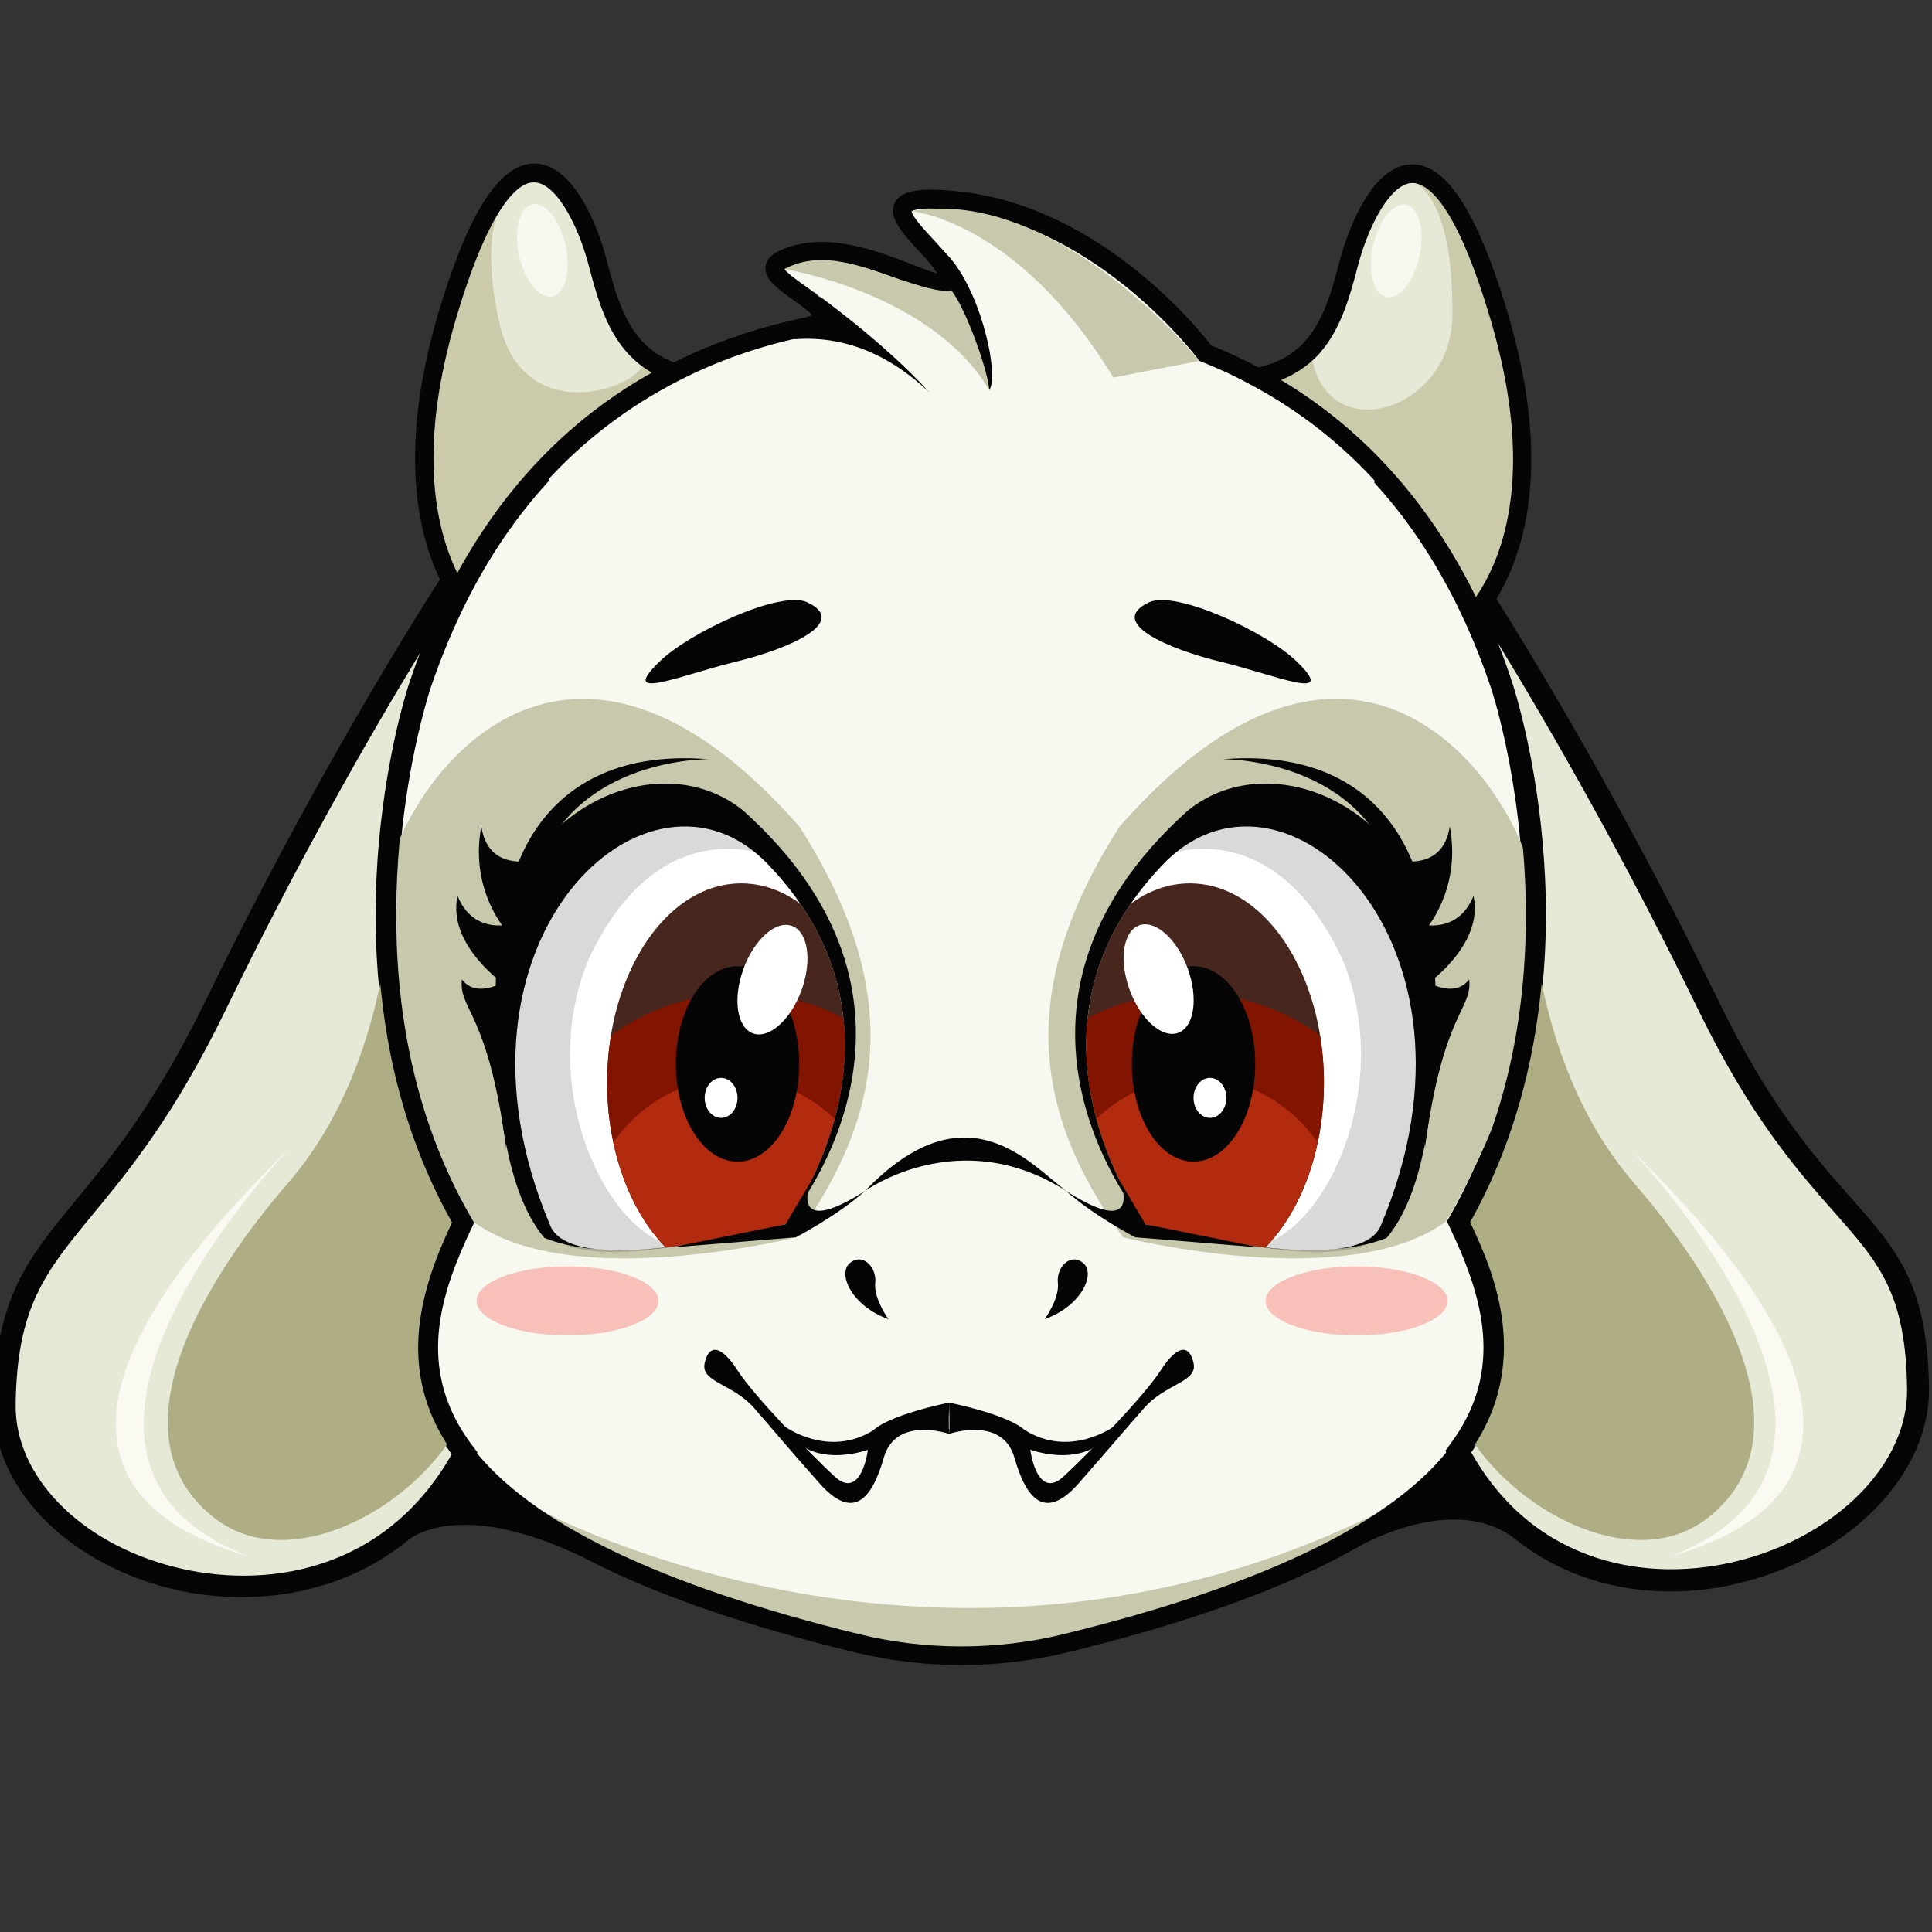 <?xml version="1.0" encoding="utf-8"?>
<!-- Generator: Adobe Illustrator 25.2.1, SVG Export Plug-In . SVG Version: 6.00 Build 0)  -->
<svg version="1.1" id="Слой_1" xmlns="http://www.w3.org/2000/svg" xmlns:xlink="http://www.w3.org/1999/xlink" x="0px" y="0px"
	 viewBox="0 0 1024 1024" style="enable-background:new 0 0 1024 1024;" xml:space="preserve">
<rect x="0" y="0" width="1024" height="1024" fill="#333333" stroke="none"/>
<style type="text/css">
	.st0{fill:#F7F8EF;}
	.st1{fill:#E7E9D7;}
	.st2{fill:#050505;}
	.st3{fill:#C8C8AC;}
	.st4{fill:#FFFFFF;}
	.st5{fill:#47261E;}
	.st6{fill:#821500;}
	.st7{opacity:0.45;fill:#EF4621;}
	.st8{opacity:0.15;fill:#050505;}
	.st9{fill:#AFAD84;}
	.st10{fill:#CBCBAB;}
	.st11{fill:#FAFAF3;}
	.st12{fill:#F7C1BA;}
</style>
<g>
	<path class="st0" d="M773.5,647.7c15.6,32.7,32.9,77.3-0.5,121.7c-10.8,14.4-26.9,28.7-50,42.7c-34.8,21-85.5,41.1-158.2,58.8
		c-36.4,8.9-74.5,8.9-110.9,0c-76-18.6-128-39.7-162.9-61.7c-20.2-12.7-34.6-25.8-44.6-38.9c-2.4-3-4.5-6.1-6.3-9.2
		c-25.6-41.6-9.5-82.7,5.2-113.4C217.2,599,207,547,205.3,500.9c-1.1-26.8,0.7-51.5,3.4-72.4c5.2-39.5,13.9-65.2,13.9-65.2
		c6-17.8,12.8-34,20.3-48.7c12.3-24.3,26.6-44.6,42-61.6c22.5-24.9,47.4-42.7,72.1-55.4c23.1-11.8,46-19.1,66.8-23.6
		c0.2,0,0.4-0.1,0.6-0.1c0.9-0.2,1.9-0.4,2.8-0.6c30.2-7.4-31.4-25.9-13.3-35.2c36-18.5,88.1,23.2,88.7,9.5
		c0.7-13.8-59.9-48.7,6.6-40.9c76.3,9.1,129.4,80.6,129.4,80.6c9.1,3.6,18.3,7.9,27.6,12.8c23.5,12.7,47.1,30.1,68.4,54
		c17.3,19.4,33.2,43,46.5,71.9c5.4,11.6,10.3,24,14.8,37.3C796,363.3,848.1,517.6,773.5,647.7z"/>
	<path class="st1" d="M1016.7,736.3c1.1,91.4-177.8,157.2-243.7,33.1c33.4-44.5,16.2-89,0.5-121.8C848.1,517.6,796,363.3,796,363.3
		c-4.4-13.3-9.4-25.7-14.8-37.3c-13.3-28.9-29.2-52.5-46.5-71.9l2-10.9c0,0,80.3,107.9,169,290.1
		C968,661.1,1015.5,641.8,1016.7,736.3z"/>
	<path class="st2" d="M885.6,843.5c-43.4,0-89.8-18.6-117.8-71.3l-1.7-3.3l2.2-3c29.7-39.5,17.5-79-0.1-115.8l-1.3-2.8l1.5-2.6
		c72.4-126.2,22.6-278.1,22-279.6c-4.3-12.9-9.2-25.2-14.5-36.7c-12.4-26.8-27.7-50.5-45.6-70.5l-1.9-2.1l4.9-26.9l8,10.7
		c0.8,1.1,81.6,110.4,169.6,291c27,55.5,50.9,82.5,70,104.1c24.6,27.8,40.9,46.2,41.5,101.4v0c0.5,44.6-40.7,87.7-98,102.3
		C912.3,841.7,899.1,843.5,885.6,843.5z M779.8,769.8c33.9,60.3,95.2,69.3,141.8,57.4c52.2-13.3,89.7-51.6,89.2-90.9v0
		c-0.6-50.8-14.9-67-38.6-93.8c-19.6-22.2-44-49.8-71.8-106.7c-39.1-80.3-76.8-146.4-106.5-195c2.7,6.7,5.2,13.6,7.5,20.6
		c0.5,1.6,13.3,39.9,17,94.9c3.4,50.2-0.6,123.9-38.5,191.6C792.1,673.3,813.4,722,779.8,769.8z"/>
	<path class="st1" d="M240,761.1c1.9,3.1,4,6.2,6.3,9.2C180,893.7,1.4,835.8,2.5,744.6c1.1-94.6,49.3-83.5,111.6-211.3
		c88.8-182.2,169.1-290.1,169.1-290.1l1.8,9.8c-15.4,17-29.6,37.3-41.9,61.6c-7.5,14.7-14.3,30.9-20.3,48.7c0,0-8.7,25.8-13.9,65.2
		c-2.8,20.9-4.5,45.7-3.5,72.4c1.8,46.1,12,98.1,39.9,146.7C230.5,678.3,214.4,719.4,240,761.1z"/>
	<path class="st2" d="M128.1,846.5c-13.8,0-27.1-1.8-39.1-4.9c-54.9-14.2-92.9-54.1-92.4-97.1c0.7-56.1,17.6-76.7,43.3-108
		c19-23,42.5-51.7,68.9-105.8c88-180.6,168.8-289.9,169.6-291l8-10.7l4.7,25.7l-1.9,2.1c-15.8,17.5-29.6,37.8-41.1,60.4
		c-7.5,14.8-14.3,30.9-20,47.9c-0.1,0.3-8.6,25.8-13.7,64.2c-3.2,24-4.3,48.1-3.4,71.4c2.1,54,15.3,102.5,39.1,144.1l1.5,2.6
		l-1.3,2.8c-16.3,34.1-28.3,70.7-5.5,107.9l0,0c1.9,3,3.9,6,6,8.7l2.3,3l-1.8,3.3C222.1,827.7,172.5,846.5,128.1,846.5z M222.7,346
		c-29.3,48.1-65.7,112.4-103.4,189.9c-26.9,55.3-51,84.6-70.4,108.1c-25,30.4-40,48.7-40.6,100.7c-0.4,37.6,33.9,72.9,83.6,85.7
		c48.2,12.4,111.9,3.1,147.5-59.6c-1.5-2.1-3-4.4-4.4-6.6l0,0c-28.2-45.9-7.9-92.2,3.6-116.3c-23.9-42.6-37-92-39.2-146.7
		c-0.9-24,0.2-48.7,3.5-73.4c5.2-39.6,13.8-65.3,14.2-66.3C218.9,356.2,220.7,351,222.7,346z"/>
	<path class="st3" d="M421.8,655.8c0,0-118.8,29.9-171-8.3c-28-47.2-59.1-128.2-45.8-183.1c13.3-54.9,95.7-166,218.7-26.3
		C478.3,523.7,470,589.1,421.8,655.8z"/>
	<path class="st3" d="M595.3,655.8c0,0,118.8,29.9,171-8.3c28-47.2,59.1-128.2,45.8-183.1c-13.3-54.9-95.7-166-218.7-26.3
		C538.8,523.7,547.1,589.1,595.3,655.8z"/>
	<path class="st3" d="M728.5,802.7c-1.7,3.1-3.6,6.3-5.5,9.3c-34.8,21-85.5,41.1-158.2,58.8c-36.4,8.9-74.5,8.9-110.9,0
		c-76-18.6-128-39.7-162.9-61.7l-3.3-8.1C287.6,801.1,498.8,915.2,728.5,802.7z"/>
	<g>
		<path class="st4" d="M732.2,648.8c-5.1,14.7-33.2,15.6-61.5,12.3c-2.5-0.3-5.1-0.6-7.6-1c-29-4-56-11.4-56-11.4s0,0-0.1-0.1
			c-2-2.7-36.7-50.8-30.5-109c2-19.5,8.7-40.1,22.7-60.5c4.6-6.7,10-13.4,16.3-20.1C679,390.5,795.3,498.7,732.2,648.8z"/>
		<path class="st2" d="M735,656.1c-29.1,11.7-71.9,4.1-71.9,4.1c30.7,4.2,63.6,4.7,69.1-11.4c63.1-150.1-53.2-258.3-116.7-189.7
			c-82.6,87.1-11.4,185.7-8.5,189.6c-3.6-4.2-94.8-113.7,22.6-219.1c46.1-37.3,128.7,0.9,131,85.8
			C762.7,594.6,751.9,635.9,735,656.1z"/>
		<path class="st2" d="M648.1,402.4c0,0,69.7-0.9,89.9,57.2c13,20.6,17.3,23,17.3,23S748.7,394.3,648.1,402.4z"/>
		<path class="st2" d="M722.7,450.3c0,0,40.6,20.6,45.7-12.3c7.4,39.2-19.6,62.6-18.1,60.3C751.9,496,722.7,450.3,722.7,450.3z"/>
		<path class="st2" d="M745.5,487.7c0,0,25.3,11.8,35.5-12.8c5.7,26.3-25.8,47.6-25.8,47.6L745.5,487.7z"/>
		<path class="st2" d="M754.3,519.1c0,0,15.9,11.1,24.4,0c1.7,16.4-13.9,16.9-23.5,89.6C756.5,544.6,754.3,519.1,754.3,519.1z"/>
		<path class="st5" d="M701.7,573.8c0,36.3-12.3,68.3-31,87.3c-2.5-0.3-5.1-0.6-7.6-1c-29-4-56-11.4-56-11.4s0,0-0.1-0.1
			c-2-2.7-36.7-50.8-30.5-109c2-19.5,8.7-40.1,22.7-60.5c9.5-7,20.1-10.9,31.5-10.9c33.4,0,61.4,34.3,69,80.6
			C701,556.8,701.7,565.2,701.7,573.8z"/>
		<path class="st6" d="M701.7,573.8c0,11.1-1.1,21.7-3.3,31.7c-4.8,22.9-14.7,42.4-27.7,55.6c-2.5-0.3-5.1-0.6-7.6-1
			c-29-4-56-11.4-56-11.4s0,0-0.1-0.1c-1.3-1.8-17.3-23.9-25.9-55.6c-4.3-15.8-6.7-34-4.7-53.4c16.3-8.5,34.7-13.3,54.2-13.3
			c25.6,0,49.3,8.3,69,22.4C701,556.8,701.7,565.2,701.7,573.8z"/>
		<path class="st7" d="M698.4,605.5c-4.8,22.9-14.7,42.4-27.7,55.6c-2.5-0.3-5.1-0.6-7.6-1c-29-4-56-11.4-56-11.4s0,0-0.1-0.1
			c-1.3-1.8-17.3-23.9-25.9-55.6c14.1-13.5,32.8-21.7,53.3-21.7C660.6,571.3,683.9,584.7,698.4,605.5z"/>
		<ellipse class="st2" cx="632.6" cy="563.9" rx="32.7" ry="51.8"/>
		<path class="st2" d="M593.9,626.5c0,0,12.1,30.8-28.8,4.8c14.8,13.2,36.6,24.5,36.6,24.5l66.2,5.4l-60.8-12.3L593.9,626.5z"/>
		
			<ellipse transform="matrix(0.94 -0.341 0.341 0.94 -140.159 240.397)" class="st4" cx="614.1" cy="519.1" rx="16.4" ry="30.3"/>
		<ellipse class="st4" cx="641.3" cy="581.9" rx="8.7" ry="10.6"/>
		<path class="st8" d="M616.5,453.7c0,0,57.6-25.3,95,54.7c26.6,64-5.6,135.3-37.6,149.3c-3.3,3.5-3.3,3.5-3.3,3.5
			s63.2,12,68.1-17.3c16.4-35.2,25-117.5,0-161.2C713.8,438.8,662.9,402.1,616.5,453.7z"/>
	</g>
	<g>
		<path class="st4" d="M291.3,648.8c5.1,14.7,33.2,15.6,61.5,12.3c2.5-0.3,5.1-0.6,7.6-1c29-4,56-11.4,56-11.4s0,0,0.1-0.1
			c2-2.7,36.7-50.8,30.5-109c-2-19.5-8.7-40.1-22.7-60.5c-4.6-6.7-10-13.4-16.3-20.1C344.5,390.5,228.2,498.7,291.3,648.8z"/>
		<path class="st2" d="M288.5,656.1c29.1,11.7,71.9,4.1,71.9,4.1c-30.7,4.2-63.6,4.7-69.1-11.4C228.2,498.7,344.5,390.5,408,459.1
			c82.6,87.1,11.4,185.7,8.5,189.6c3.6-4.2,94.8-113.7-22.6-219.1c-46.1-37.3-128.7,0.9-131,85.8
			C260.8,594.6,271.6,635.9,288.5,656.1z"/>
		<path class="st2" d="M375.4,402.4c0,0-69.7-0.9-89.9,57.2c-13,20.6-17.3,23-17.3,23S274.8,394.3,375.4,402.4z"/>
		<path class="st2" d="M300.8,450.3c0,0-40.6,20.6-45.7-12.3c-7.4,39.2,19.6,62.6,18.1,60.3C271.6,496,300.8,450.3,300.8,450.3z"/>
		<path class="st2" d="M278,487.7c0,0-25.3,11.8-35.5-12.8c-5.7,26.3,25.8,47.6,25.8,47.6L278,487.7z"/>
		<path class="st2" d="M269.2,519.1c0,0-15.9,11.1-24.4,0c-1.7,16.4,13.9,16.9,23.5,89.6C267,544.6,269.2,519.1,269.2,519.1z"/>
		<path class="st5" d="M321.8,573.8c0,36.3,12.3,68.3,31,87.3c2.5-0.3,5.1-0.6,7.6-1c29-4,56-11.4,56-11.4s0,0,0.1-0.1
			c2-2.7,36.7-50.8,30.5-109c-2-19.5-8.7-40.1-22.7-60.5c-9.5-7-20.1-10.9-31.5-10.9c-33.4,0-61.4,34.3-69,80.6
			C322.5,556.8,321.8,565.2,321.8,573.8z"/>
		<path class="st6" d="M321.8,573.8c0,11.1,1.1,21.7,3.3,31.7c4.8,22.9,14.7,42.4,27.7,55.6c2.5-0.3,5.1-0.6,7.6-1
			c29-4,56-11.4,56-11.4s0,0,0.1-0.1c1.3-1.8,17.3-23.9,25.9-55.6c4.3-15.8,6.7-34,4.7-53.4c-16.3-8.5-34.7-13.3-54.2-13.3
			c-25.6,0-49.3,8.3-69,22.4C322.5,556.8,321.8,565.2,321.8,573.8z"/>
		<path class="st7" d="M325.1,605.5c4.8,22.9,14.7,42.4,27.7,55.6c2.5-0.3,5.1-0.6,7.6-1c29-4,56-11.4,56-11.4s0,0,0.1-0.1
			c1.3-1.8,17.3-23.9,25.9-55.6c-14.1-13.5-32.8-21.7-53.3-21.7C362.9,571.3,339.6,584.7,325.1,605.5z"/>
		<ellipse class="st2" cx="390.9" cy="563.9" rx="32.7" ry="51.8"/>
		<path class="st2" d="M429.6,626.5c0,0-12.1,30.8,28.8,4.8c-14.8,13.2-36.6,24.5-36.6,24.5l-66.2,5.4l60.8-12.3L429.6,626.5z"/>
		
			<ellipse transform="matrix(0.341 -0.94 0.94 0.341 -218.141 727.056)" class="st4" cx="409.4" cy="519.1" rx="30.3" ry="16.4"/>
		<ellipse class="st4" cx="382.2" cy="581.9" rx="8.7" ry="10.6"/>
		<path class="st8" d="M407,453.7c0,0-57.6-25.3-95,54.7c-26.6,64,5.6,135.3,37.6,149.3c3.3,3.5,3.3,3.5,3.3,3.5s-63.2,12-68.1-17.3
			c-16.4-35.2-25-117.5,0-161.2S360.6,402.1,407,453.7z"/>
	</g>
	<path class="st1" d="M356.6,197.1c-41.7,21.3-83.6,57.1-114.1,117c-14.6-24.2-28.3-70.1-5.3-147.4c15.9-53.2,30.8-72.7,43.4-74.9
		c0,0,0,0,0,0c17.9-3.2,31.3,28.3,36.4,48.2c5.2,20.1,10.9,37.7,24.7,48.9C345.9,192.3,350.8,195,356.6,197.1z"/>
	<path class="st2" d="M399.8,746.4c-11.5-13.2-28.6-13.7-26.3-24c2.3-10.3,8.9-9.3,17.4,3.9c8.4,13.2,38.2,44,51.5,56.3
		c13.2,12.2,18.1-10.8,18.1-20.1c0-9.3,32.8-17.1,42.6-19.1c-0.5,13.2,0,16.6,0,16.6s-28.4-9.8-34.7,12.7
		c-6.4,22.5-16.6,33.4-34.2,13.3C416.4,766,410.1,758.1,399.8,746.4z"/>
	<path class="st2" d="M606.3,746.4c11.5-13.2,28.6-13.7,26.3-24c-2.3-10.3-8.9-9.3-17.4,3.9c-8.4,13.2-38.2,44-51.5,56.3
		c-13.2,12.2-18.1-10.8-18.1-20.1c0-9.3-32.8-17.1-42.6-19.1c0.5,13.2,0,16.6,0,16.6s28.4-9.8,34.7,12.7
		c6.4,22.5,16.6,33.4,34.2,13.3S596,758.1,606.3,746.4z"/>
	<path class="st2" d="M470.9,699.2c0,0-7.9-10.9-7-19.2c0.9-8.3-6.6-16.2-13.4-10.6S451.3,692.1,470.9,699.2z"/>
	<path class="st2" d="M553.7,699.2c0,0,7.9-10.9,7-19.2c-0.9-8.3,6.6-16.2,13.4-10.6S573.4,692.1,553.7,699.2z"/>
	<path class="st2" d="M349.3,350.9c16.4-16.1,64.6-38.2,78.5-31.7c22.9,10.7-10.2,24.9-38.5,31.7C361,357.8,327.3,372.4,349.3,350.9
		z"/>
	<path class="st2" d="M687.6,350.9c-16.4-16.1-64.6-38.2-78.5-31.7c-22.9,10.7,10.2,24.9,38.5,31.7
		C675.9,357.8,709.6,372.4,687.6,350.9z"/>
	<path class="st2" d="M416,756.1c0,0,23.2,17,47.2,1.8c8.7,2.5-3.1,10.5-3.1,10.5S428.5,780.1,416,756.1z"/>
	<path class="st2" d="M590.3,756.1c0,0-23.2,17-47.2,1.8c-8.7,2.5,3.1,10.5,3.1,10.5S577.8,780.1,590.3,756.1z"/>
	<path class="st2" d="M458.4,631.3c0,0,50-36.4,106.8,0C546.2,617.3,512.4,575.1,458.4,631.3z"/>
	<path class="st9" d="M240,761.1c-27.2,42.5-89,72.9-126.6,43.3c-51.7-40.7-13.3-116.5,39.7-177.9c32.3-37.5,46.3-86,52.1-125.6
		c1.8,46.1,12,98.1,39.9,146.7C230.5,678.3,214.4,719.4,240,761.1z"/>
	<path class="st9" d="M778.7,761.1c27.2,42.5,89,72.9,126.6,43.3c51.7-40.7,13.3-116.5-39.7-177.9c-32.3-37.5-46.3-86-52.1-125.6
		c-1.8,46.1-12,98.1-39.9,146.7C788.2,678.3,804.3,719.4,778.7,761.1z"/>
	<path class="st10" d="M356.6,197.1c-41.7,21.3-83.6,57.1-114.1,117c-14.6-24.2-28.3-70.1-5.3-147.4c15.9-53.2,30.8-72.7,43.4-74.9
		c-1.8,0.7-31.3,12.4-15.8,79.8c13.4,58.6,80.9,32.3,77,17.2C345.9,192.3,350.8,195,356.6,197.1z"/>
	<path class="st1" d="M781.2,326C751.5,261.6,708.9,223,666.3,200c12.7-2.7,21.6-7.9,28.4-15v0c10.5-11.2,15.5-26.9,20-44.5
		c4.1-15.8,13.4-39,26.1-46.2c14.5-8.3,33.3,4.4,53.8,72.9C821.8,258.9,797.4,306.3,781.2,326z"/>
	<path class="st10" d="M781.2,326C751.5,261.6,708.9,223,666.3,200c12.7-2.7,21.6-7.9,28.4-15c5.1,53.5,73.6,34.7,75.1-16.6
		c0.9-79.3-29-74.2-29-74.2c14.5-8.3,33.3,4.4,53.8,72.9C821.8,258.9,797.4,306.3,781.2,326z"/>
	<path class="st2" d="M509.3,882.5c-19.1,0-38.1-2.3-56.6-6.8c-109.1-26.7-177.9-60.2-210.3-102.4c-2.3-3-4.6-6.3-6.6-9.6
		c-25-40.7-12.5-81.3,3.8-115.8c-24-42.6-37.2-92-39.3-146.7c-0.9-24,0.2-48.6,3.5-73.2c5.2-39.5,13.8-65.1,14.2-66.2
		c5.9-17.5,12.8-34.1,20.6-49.4c11.9-23.4,26.3-44.5,42.7-62.7c21-23.2,45.7-42.2,73.6-56.5c21-10.7,43.8-18.8,68-24.1l3.4-0.7
		c2.1-0.5,3.4-1,4.1-1.4c-1.7-2.1-6.7-5.7-9.9-8c-8.2-5.8-15.2-10.8-14.8-17.5c0.2-2.3,1.4-5.5,6.1-7.9c23.7-12.2,52.7-0.8,72,6.7
		c4.5,1.8,9.9,3.9,13.2,4.7c-2-3.3-6.8-8.5-9.9-11.9c-8.6-9.3-16.7-18-12.8-25.7c3.4-6.6,13.7-8.3,35.8-5.7
		c73.2,8.7,124.5,71.8,131.9,81.4c9.2,3.7,18.2,7.9,26.8,12.6c26.3,14.1,49.8,32.7,69.7,55.1c18.6,20.8,34.5,45.4,47.3,73.1
		c5.5,11.9,10.6,24.6,15,37.8c0.5,1.6,13.3,39.8,17,94.6c3.4,50.2-0.6,123.8-38.6,191.5c12.2,25.7,34.4,75.8-2.1,124.5
		c-32,42.7-101,76.5-211,103.4C547.4,880.3,528.4,882.5,509.3,882.5z M424.7,178.8c-23.3,5-45.3,12.8-65.4,23.2
		c-26.7,13.7-50.5,31.9-70.7,54.3c-15.8,17.5-29.7,37.9-41.2,60.5c-7.6,14.8-14.3,31-20,48c-0.1,0.3-8.6,25.9-13.7,64.3
		c-3.2,24.1-4.3,48.2-3.4,71.6c2.1,54.2,15.3,102.8,39.3,144.5l1.3,2.2l-1.1,2.3c-16.4,34.3-28.5,71.2-5.4,108.7
		c1.9,3.1,3.9,6,6,8.8c30.5,39.9,99.4,73.1,204.8,98.9c35.5,8.7,73,8.7,108.6,0c106.1-25.9,175.2-59.5,205.4-99.7
		c30-39.9,17.7-79.7,0-116.7l-1.1-2.3l1.3-2.2c72.6-126.6,22.6-278.8,22.1-280.3c-4.3-12.9-9.2-25.3-14.6-36.8
		c-12.4-26.8-27.8-50.6-45.7-70.7c-19.2-21.5-41.8-39.4-67.1-53c-8.7-4.7-17.8-8.9-27.1-12.6l-1.3-0.5l-0.8-1.1
		c-0.5-0.7-52.8-69.9-126-78.6c-20-2.3-24.7-0.3-25.7,0.4c0.3,2.9,7.3,10.4,11.1,14.5c7.4,8,13.7,14.8,13.4,21.3
		c-0.1,2.7-1.3,4.9-3.4,6.2c-4.8,3.1-12.1,0.3-24.2-4.4c-17.6-6.9-44.1-17.2-63.9-7.1c-0.1,0.1-0.3,0.1-0.4,0.2
		c1.6,2.2,6.9,6,10.3,8.4c8.4,6,15.7,11.2,14.4,18c-1.1,5.7-7.4,7.9-12.1,9l-2.7,0.6C425.4,178.7,425.1,178.8,424.7,178.8z"/>
	<path class="st2" d="M780,335.1l-3.3-7.1c-25.6-55.5-63.6-97.1-112.8-123.6l-11.9-6.4l13.2-2.8c10.5-2.2,18.8-6.4,25.2-12.9
		l0.6-0.7c10-10.6,14.6-26.1,18.8-42.4c1.7-6.5,10.9-39.3,28.4-49.2c5.7-3.3,11.9-3.8,17.8-1.4c15.3,6.1,29.4,31.4,43.1,77.2
		c27.8,93.4,3,142.4-14.2,163.3L780,335.1z M678.8,201.5c44.1,26.4,78.8,65,103.4,115c15.2-22.2,31.6-67.4,7.6-147.9
		c-15.6-52.5-28.9-67.5-37.3-70.8c-3.2-1.3-6.1-1-9.3,0.8c-10.2,5.8-19.3,25.8-23.7,43.1c-4.2,16.2-9.1,33-19.8,45.2v0.1l-1.4,1.5
		C692.9,194.1,686.4,198.4,678.8,201.5z"/>
	<path class="st2" d="M242.9,324.3l-4.6-7.6c-15.5-25.8-29.1-73-5.8-151.3c14.8-49.7,30.3-75.4,47.3-78.4l0.5-0.1
		c20-3.1,34.9,25.9,41.5,51.9c4.8,18.5,10.1,35.9,23.1,46.3c3.9,3.1,8.3,5.5,13.4,7.4l10.8,3.8l-10.2,5.2
		c-48,24.5-85.6,63.2-111.9,114.8L242.9,324.3z M281.1,96.8c-7.3,1.5-21.8,13-39.2,71.4c-20.1,67.3-11.9,110.1,0.5,135.5
		c25.3-46.3,59.9-82,103.1-106.2c-2.5-1.4-4.8-3-6.9-4.7c-15.3-12.3-21.2-31.4-26.4-51.5c-6-23.2-18.7-46.6-30.7-44.5L281.1,96.8z"
		/>
	<path class="st2" d="M216.5,816.2c0,0,25.4-22.9,91.7,8.8c-25.3-19.3-61.9-54.7-61.9-54.7L216.5,816.2z"/>
	<path class="st2" d="M719,820.3c0,0,51.6-30.6,84.8-4.1c-15.3-22.5-29.9-45-29.9-45S722.3,808.8,719,820.3z"/>
	<path class="st2" d="M494.9,142.3c0,0,22.6,29,29.4,64.5c5.7-7.7-4.9-55.9-24.1-73.6C495.3,134.2,494.9,142.3,494.9,142.3z"/>
	<path class="st2" d="M430.8,154.4c0,0,37.3,26.5,61.7,53.5c-13.6-12.8-37.9-31.1-72.5-28C431.3,177.2,444.1,161.2,430.8,154.4z"/>
	<path class="st11" d="M863.6,608.6c0,0,158.9,163.8,21.5,216.4C925.9,813.2,1032.2,772.3,863.6,608.6z"/>
	<path class="st11" d="M153.6,608.6c0,0-158.9,163.8-21.5,216.4C91.3,813.2-15,772.3,153.6,608.6z"/>
	<path class="st3" d="M415.8,142.6c0,0,77.8,12.5,108.5,64.1c-0.5-10.1-12.7-43.9-20.1-52.8c-5.2,1.3-16-2-30.9-7
		C458.4,141.9,435.4,131.9,415.8,142.6z"/>
	<path class="st3" d="M483,111.9c0,0,56.3,4.7,107.1,88.2c45.5-8.8,45.5-8.8,45.5-8.8S560.4,98.4,483,111.9z"/>
	
		<ellipse transform="matrix(0.977 -0.211 0.211 0.977 -21.553 63.77)" class="st0" cx="287.6" cy="132.7" rx="12.6" ry="25"/>
	
		<ellipse transform="matrix(0.211 -0.977 0.977 0.211 454.19 828.344)" class="st0" cx="740.4" cy="132.7" rx="25" ry="12.6"/>
	<ellipse class="st12" cx="719" cy="689.5" rx="48.2" ry="18.3"/>
	<ellipse class="st12" cx="300.8" cy="689.5" rx="48.2" ry="18.3"/>
</g>
</svg>
